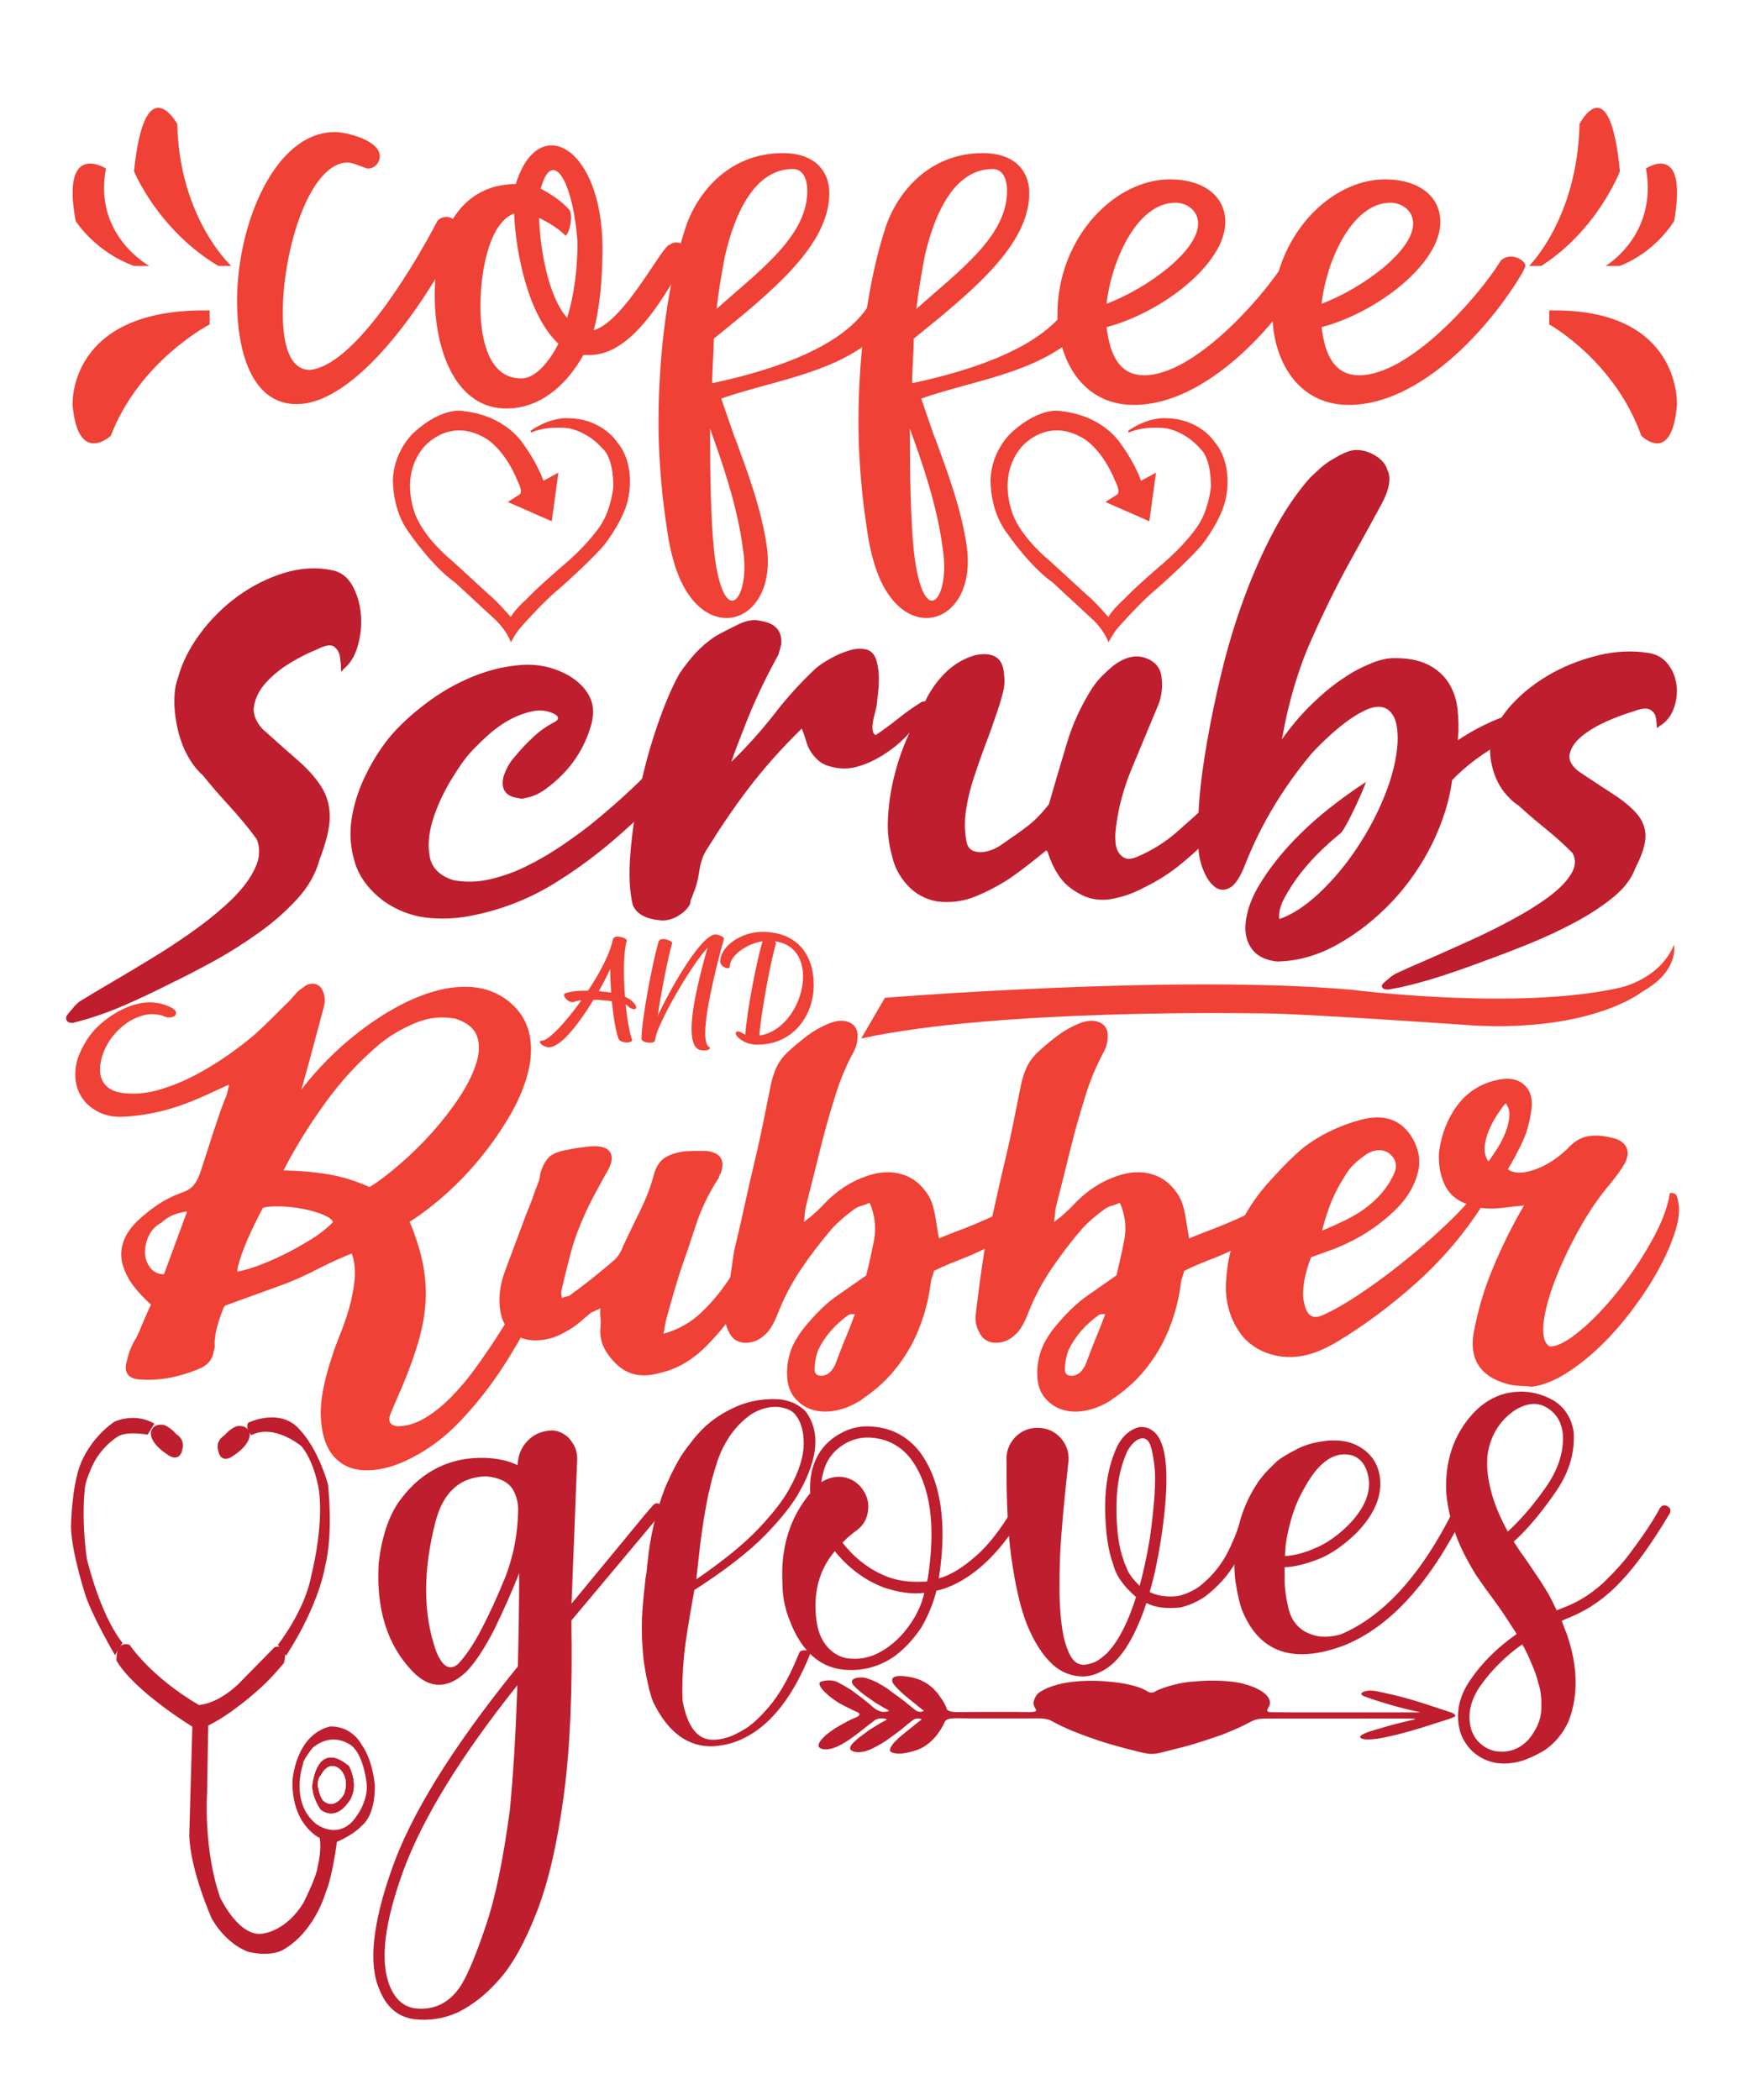 <?xml version="1.0" encoding="UTF-8"?> <svg xmlns="http://www.w3.org/2000/svg" xmlns:xlink="http://www.w3.org/1999/xlink" version="1.1" id="Layer_1" x="0px" y="0px" viewBox="0 0 1080 1296" xml:space="preserve"> <g> <g> <g> <path fill="#BE1E2D" d="M215.3,1090c-20.2-17-22.5,12.4-22.5,12.4c0.2,7.5,5.2,14.4,5.2,14.4c9.1,6.6,15.9-3.3,15.9-3.3 C222.9,1103.6,215.3,1090,215.3,1090z M212.4,1107.4c0,0-5.4,10-12.7,4.3c0,0-2.6-1.8-3.8-10.1c0,0,0.1-4.9,1.8-5.7 c0,0,4.3-10,11.7-4.6C209.5,1091.2,216.4,1096.8,212.4,1107.4z"></path> </g> <g> <path fill="#BE1E2D" d="M215.3,1090c-20.2-17-22.5,12.4-22.5,12.4c0.2,7.5,5.2,14.4,5.2,14.4c9.1,6.6,15.9-3.3,15.9-3.3 C222.9,1103.6,215.3,1090,215.3,1090z M212.4,1107.4c0,0-5.4,10-12.7,4.3c0,0-2.6-1.8-3.8-10.1c0,0,0.1-4.9,1.8-5.7 c0,0,4.3-10,11.7-4.6C209.5,1091.2,216.4,1096.8,212.4,1107.4z"></path> </g> <g> <path fill="#BE1E2D" d="M231.3,1101.5c-1.8-16.9-7.9-24.4-7.9-24.4c-7.1-12.9-19.9-11.6-19.9-11.6c-21.5,5.6-23,33.6-23,33.6 c-0.6,27.2,16.8,35.2,16.8,35.2c1.3,8.1-1.3,17.9-1.3,17.9c-0.7,6.4-8.9,22.4-8.9,22.4c-10.3,16.6-23.5,18.4-23.5,18.4 c-15.5,4.4-27.8-22.1-27.8-22.1c-10.4-30.1-8-64.4-8-64.4l0.7-41.6c13.7-6.6,29.2-20.5,29.2-20.5c9.2-7.7,17.6-18.2,17.6-18.2 c0.5-2.1,0.6-3.8,0.5-5.1c-0.2-3.4-1.9-4.5-3.4-4.8h0c-1.5-0.3-2.9,0.2-2.9,0.2l-22.5,22.9c-13.6,12.8-24.3,12.8-24.3,12.8 c-29.9-17.5-42.7-37.1-42.7-37.1c-2.5-0.8-4.2-0.4-5.4,0.6c-1.2,0.9-1.8,2.4-2.2,3.9l0,0c-0.7,2.6-0.5,5.3-0.5,5.3 c11.3,19.1,46.8,40.7,46.8,40.7l-1.9,67c0.6,21.9,14,51.7,14,51.7c9.8,16.6,22.6,20.3,22.6,20.3c14.6,3.3,21.5-1.4,21.5-1.4 c19.4-11.2,26-35,26-35c4.3-9.9,7-31.5,7-31.5c10.7-4.6,15.3-9.9,15.3-9.9C232.3,1119.4,231.3,1101.5,231.3,1101.5z M217.5,1124.1c-10.6,11.1-22.7,1.3-22.7,1.3c-16.1-13.5-7.8-36.8-7.8-36.8c-0.4-1.9,5.8-9.8,5.8-9.8c11.3-9.7,21.6-3,21.6-3 c9.2,3.7,11.5,22.4,11.5,22.4C228.8,1112,217.5,1124.1,217.5,1124.1z"></path> </g> <g> <path fill="#BE1E2D" d="M71,1021.5c0,0-14.6-24.7-18.7-38.4c0,0-8.2-25.6-8.5-40.8c0,0,0.3-24.5,5.9-38.8c0,0,5.7-15.7,20.9-26.1 c0,0,12.3-6,24.7,1.2l-4.2,6.8c0,0-12.4-2.4-18.3,1.1c0,0-12.1,7-17.3,21.7c0,0-3.1,6.2-3.3,12.2c0,0-2,17,1.4,41.6 c0,0,7.7,33.1,21.3,51l0.7,0.9L71,1021.5z"></path> </g> <g> <path fill="#BE1E2D" d="M171.5,1015.1c0,0,16.8-21.4,20.6-42.8c0,0,7.7-29.2,4.8-52.2c0,0-2.4-17.4-10.9-27.6 c0,0-16.7-14.1-30.9-6.8c0,0-4-4.1-1.9-7.7c0,0,20.2-9.9,32.2,4.8c0,0,10.2,10,17,33.2c0,0,3.5,29.9-1.8,50.8 c0,0-3.3,23-24.1,55.1L171.5,1015.1z"></path> </g> <g> <path fill="#BE1E2D" d="M93.1,884.1c0,0-1.3,6.6,11.7,14.5c0,0,6.5,3.8,7.8-4.5c0,0,1.9-5.3-3.8-9c0,0-2.9-3.7-7.3-5.6 C101.5,879.4,94.2,877.7,93.1,884.1z"></path> </g> <g> <path fill="#BE1E2D" d="M154.1,884.9c0,0,1.3,6.6-11.7,14.5c0,0-6.5,3.8-7.8-4.5c0,0-1.9-5.3,3.8-9c0,0,2.9-3.7,7.3-5.6 C145.6,880.2,153,878.5,154.1,884.9z"></path> </g> <g> <path fill="#BE1E2D" d="M215.3,1090c-20.2-17-22.5,12.4-22.5,12.4c0.2,7.5,5.2,14.4,5.2,14.4c9.1,6.6,15.9-3.3,15.9-3.3 C222.9,1103.6,215.3,1090,215.3,1090z M212.4,1107.4c0,0-5.4,10-12.7,4.3c0,0-2.6-1.8-3.8-10.1c0,0,0.1-4.9,1.8-5.7 c0,0,4.3-10,11.7-4.6C209.5,1091.2,216.4,1096.8,212.4,1107.4z"></path> </g> </g> <g> <path fill="#EF4136" d="M327.4,265.9l0.4,1.1c0,0,7.6-4.3,23.1-2.7c0,0,11.7,1.7,21.2,12.8c0,0,6.5,4.8,6.4,23.6 c0,0-1.3,13.1-7.4,22.8c0,0-6.9,11.5-24.2,26c0,0-15.4,13.2-22,20.3c0,0-6.7,5.8-9.7,11c0,0-8.8-10.2-13.4-13.8l-22.9-21 c0,0-15.3-12.2-21.7-26.3c0,0-11.7-24.2,4.1-43.5c0,0,14.6-18.3,36.4-6.8c0,0,12.8,5.2,22.1,28.3c0,0,3.1,5.9,0.8,7.5l-7.2,4.6 l27.1,11.9l4.1-30l-9.2,5c0,0-3.9-11.2-12.7-23c0,0-10.3-17-36.2-19.9c0,0-12.6-3.6-30.9,13c0,0-12.5,10.8-13.1,29.3 c0,0-0.7,18.9,10.3,33.1c0,0,13.7,20.2,28.2,30.4l24.4,22.6c0,0,6.9,6.1,9.9,14.2c0,0,2.8-5.7,6.9-10.2c0,0,13.7-15.5,22.7-22.7 c0,0,21.4-18.8,28.7-28.1c0,0,12.4-16,14.3-29c0,0,4.5-19.9-7.1-33.6c0,0-9.2-14.7-30.7-14.7C350.2,258,339.5,257.4,327.4,265.9z"></path> </g> <g> <path fill="#EF4136" d="M696.2,265.9l0.4,1.1c0,0,7.6-4.3,23.1-2.7c0,0,11.7,1.7,21.2,12.8c0,0,6.5,4.8,6.4,23.6 c0,0-1.3,13.1-7.4,22.8c0,0-6.9,11.5-24.2,26c0,0-15.4,13.2-22,20.3c0,0-6.7,5.8-9.7,11c0,0-8.8-10.2-13.4-13.8l-22.9-21 c0,0-15.3-12.2-21.7-26.3c0,0-11.7-24.2,4.1-43.5c0,0,14.6-18.3,36.4-6.8c0,0,12.8,5.2,22.1,28.3c0,0,3.1,5.9,0.8,7.5l-7.2,4.6 l27.1,11.9l4.1-30l-9.2,5c0,0-3.9-11.2-12.7-23c0,0-10.3-17-36.2-19.9c0,0-12.6-3.6-30.9,13c0,0-12.5,10.8-13.1,29.3 c0,0-0.7,18.9,10.3,33.1c0,0,13.7,20.2,28.2,30.4l24.4,22.6c0,0,6.9,6.1,9.9,14.2c0,0,2.8-5.7,6.9-10.2c0,0,13.7-15.5,22.7-22.7 c0,0,21.4-18.8,28.7-28.1c0,0,12.4-16,14.3-29c0,0,4.5-19.9-7.1-33.6c0,0-9.2-14.7-30.7-14.7C719,258,708.3,257.4,696.2,265.9z"></path> </g> <g> <path fill="#BE1E2D" d="M640.3,1045.4c0,0,8.6-8.7,35.9-8.1c0,0,22.5,0.4,31.9,6.5c0,0,2.5,1.9,5.3-0.2c0,0,7.3-3.8,19.5-5.5 c0,0,11.3-1.3,19.9-0.8c0,0,9.3,0.1,16.2,2.3c0,0,4.9,1.4,7.6,3c0,0,2.8,1.4,4.2,2.8c0,0,1.8,1.4,2.6,3.6c0,0,0.9,2-0.1,3.8 c0,0-1.2,2-1.3,2.9c0,0,0.1,1,2.9,1l14.8,0.1h22.6h20.5h33.2h0.7c0,0-12.1-2.7-17.6-4.4c0,0-8.1-2.2-16.6-5.3c0,0-5.4-1.7,0.1-3.4 c0,0,2.7-0.9,7.3,0.1c0,0,7.9,1.6,14.5,3.3c0,0,8.7,2.3,16.2,4.8l14.5,4.8c0,0,4.8,1.6,2.3,2.9c0,0-2.6,1.2-6.4,2.3l-15.1,4.8 c0,0-12.7,3.8-17.7,4.7c0,0-7.5,2-13.8,2.1c0,0-5.7,0.1-4.9-2c0,0,1.1-1.7,8.7-3.8c0,0,9.9-3,14.8-4.2l10.5-2.5 c0,0-0.8-0.6-3.9-0.4l-17.1,0l-21.6,0h-21.9l-22.2,0c0,0-7.8-0.1-9.7,0.2c0,0-2.2,0.2-5.5,1.9c0,0-5.1,2.7-6.6,3.3 c0,0-5.1,2.3-6.7,2.9c0,0-4.1,1.8-7.7,2.9c0,0-12.2,4.3-20.6,6.4l-14.7,3.7c0,0-4.1,1-7.8,0.2c0,0-3.4-0.6-5.9-1.3 c0,0-9.3-2.3-11.5-3c0,0-9.6-2.7-12.3-3.7l-5.5-1.9l-5.4-2c0,0-5.2-2-6.1-2.4c0,0-4.7-2.1-5.3-2.4c0,0-4.2-2-4.8-2.4 c0,0-2.1-1.2-3.2-1.6c0,0-2.3-0.8-5-0.9c0,0-6.4-0.1-8.7,0l-9.6,0l-24.8,0l-8.1-0.1c0,0-4.4-0.1-6.4,0.6c0,0-1.6,0.7-2,1.9l-1,2.1 l-1.2,2.1c0,0-1.4,2.1-1.7,2.5c0,0-1.1,1.6-1.7,2.2c0,0-1.6,1.8-2.1,2.2c0,0-1.7,1.7-2.3,2c0,0-1.9,1.6-3.5,2.4 c0,0-2.7,1.5-5.4,2.2c0,0-4.1,1.2-6.8,1.5c0,0-3.9,0.5-6.5-0.5c0,0-1.8-0.6-1.5-1.7c0,0,0.3-1.6,0.9-2.2c0,0,1.1-1.8,1.8-2.4 c0,0,1.7-1.8,2.5-2.5c0,0,1.7-1.6,2.2-1.9l2.8-2.3l2.5-2l3.1-2.5l2.5-2l0.8-0.5c0,0,1.3-0.7-1.1-1c0,0-1.2-0.2-2.4,0.2 c0,0-1.2,0.5-2,1.2l-2.7,2.1l-4.1,3.4l-4.8,3.6l-4.9,3.5c0,0-4.1,2.6-6.1,3.5c0,0-3,1.8-6.1,2.6c0,0-6.6,1.9-9.3-1 c0,0-0.8-1.6,1.6-4c0,0,3.6-3.5,4.8-4.1l5-3.8l7.3-4.5l3-1.6c0,0,2.4-0.9-1.8-1.2c0,0-2.7-0.3-4.8,1.1l-4.2,3.2l-5.2,4.1 c0,0-6.5,5.1-9.6,6.7c0,0-3.2,2.2-7.3,3.4c0,0-4,1.3-6.9,0.1c0,0-1.7-0.6-1.5-1.8c0,0-0.2-0.9,0.7-2.3c0,0,1.7-2.6,4.4-4.7 c0,0,4.3-3.4,6.3-4.4c0,0,5.9-3.6,10.6-5.6c0,0,6-1.9,1.6-3.8c0,0-6.1-2.7-11.2-5.6c0,0-5.7-3.5-9.5-7.6c0,0-4.6-4.9-1-5.6 c0,0,5.5-1.8,9.9,0.5c0,0,7.8,4,11.1,6.8c0,0,7.6,5.7,10.5,8.4c0,0,3.7,3.7,8,3c0,0,3.8-0.3,0.8-1.4l-7-4.1l-6.9-4.8 c0,0-4.6-3.6-6.4-5.7c0,0-3.5-3.3,0.8-4.7c0,0,4.3-1.3,8,0.4c0,0,3.9,1.2,6.6,2.9c0,0,4.6,2.5,6.8,4.4l7,5.1c0,0,4.5,3.5,6,4.8 c0,0,2.3,1.9,3.3,2.5c0,0,2,1.3,4.3,0.2c0,0,0.7-0.2-1.1-1.2l-3.5-2.9l-4-3.2l-3.9-3.2c0,0-3.6-3.4-3.9-3.8c0,0-2.3-2.5-2.6-3.3 c0,0-1.1-2.4,0.9-3.4c0,0,1.7-1.2,7.5-0.4c0,0,4.9,0.5,9.3,2.5c0,0,3.7,1.8,5.1,3.1c0,0,2.6,1.9,3.2,2.9c0,0,2,1.9,3.3,4.1 c0,0,2,2.7,2.8,4.4c0,0,0.9,1.7,1.3,3.1c0,0,0.3,1.8,6.1,1.9l16-0.1l20,0l8.5,0.1c0,0,4.1,0.1,4.5-0.8c0,0,0.3-0.3-0.1-0.9 c0,0-0.9-1.4-1-1.7c0,0-0.4-1.1-0.4-1.5c0,0-0.3-1.3,0.1-1.9c0,0,0.4-1.2,0.6-1.6C638.6,1048.1,639.6,1046,640.3,1045.4z"></path> </g> <g> <path fill="#EF4136" d="M531.5,640.9l14.6-25.1c0,0,179.1-14.6,287.7-5c0,0,102.3,13.1,165.7-1.2c0,0,24.6-4.9,33.6-26.5 c0,0,3.4,16.2-19.6,28.9c0,0-30.2,24.6-103.6,20.9c0,0-114.6-8.1-134.7-7.5C775.2,625.4,615.9,622.3,531.5,640.9z"></path> </g> <g> <path fill="#EF4136" d="M269.3,137.6c1-2.5,3.5-3.7,6.4-3.7c4,0,8.4,4.4,8.4,8.7c0,0.6-1,2.5-1.5,4.4 c-20.8,41.8-63.4,102.4-99.6,102.4c-28.2,0-36.7-33.7-36.7-63.7c0-47.4,23.3-104.2,60.4-104.2c6.9,0,27.7,5,27.7,15 c0,3.7-3,7.5-7.4,7.5c-1.5,0-8.9-3.7-12.4-3.7c-23.3,0-40.1,53.1-40.1,93c0,17.5,3.5,35,16.8,35 C217.8,225.6,252.5,169.4,269.3,137.6z"></path> <path fill="#EF4136" d="M371.8,153.2c0,18.1-1.5,36.3-5.4,50.6c19.3-5.5,42.6-53.3,47.1-52.8c4.5-3.8,11.4,1.1,11.4,4.9 c0,0.5-1,2.2-1.5,3.8c-12.4,21.4-32.7,59.4-59.4,59.4h-4c-10.4,18.7-26.7,33-47.6,33c-30.2,0-44.1-34.1-44.1-69.8 c0-41.2,17.8-68.7,50-68.7C332.2,68.5,371.8,90.5,371.8,153.2z M317.3,131.8c-13.9,4.9-20.8,31.3-20.8,57.7c0,21.4,5.9,44,24.8,44 c8.9,0.5,17.8-10.4,23.3-21.4C326.3,195,318.3,157,317.3,131.8z M333.7,116.4c5,2.7,12.4,7.1,17.8,13.2c2,3.3,0.5,13.7-2.5,15.9 c-5-5.5-14.9-10.4-16.3-11c0.5,18.1,5.4,48.4,17.3,61.6c4.5-14.3,6.4-30.8,6.4-46.7C353.5,110.3,340.6,91.1,333.7,116.4z"></path> <path fill="#EF4136" d="M553.1,192.5c-22.8,36.7-72.3,40.7-108,53.5l8.4,24.3v-0.4c7.4,20.3,16.3,43.5,19.8,67.8 c6.4,49.2-42.1,63.1-57.5,8.9c-3.5-11.8-4.5-23.2-5.4-28.5c-2.5-18.5-4-38.5-4-57.4c0-43.5,5.9-86.7,16.3-119.1 c6.4-20.7,25.8-47.1,60.4-47.1c20.8,0,28.7,12.1,28.7,24.6c0,32.1-34.7,60.3-71.3,89.9c0,7.8-1,19.6-1,27.5 c38.6-8.2,81.7-22.8,97.1-48.9C542.7,182.5,558.6,188.2,553.1,192.5z M438.2,264.5c0,30.3,0.5,56.4,2.5,76 c5.9,50.6,22.8,28.9,17.8-1.8C455,311.6,445.1,283.8,438.2,264.5z M442.2,190.7c25.8-23.2,56-44.6,56-72.8c0-9.6-4-13.6-8.9-13.6 c-28.2,0-38.6,39.2-42.1,54.6C445.1,170.4,443.7,177.9,442.2,190.7z"></path> <path fill="#EF4136" d="M676.5,192.5c-22.8,36.7-72.3,40.7-108,53.5l8.4,24.3v-0.4c7.4,20.3,16.3,43.5,19.8,67.8 c6.4,49.2-42.1,63.1-57.5,8.9c-3.5-11.8-4.5-23.2-5.4-28.5c-2.5-18.5-4-38.5-4-57.4c0-43.5,5.9-86.7,16.3-119.1 c6.4-20.7,25.8-47.1,60.4-47.1c20.8,0,28.7,12.1,28.7,24.6c0,32.1-34.7,60.3-71.3,89.9c0,7.8-1,19.6-1,27.5 c38.6-8.2,81.7-22.8,97.1-48.9C666.1,182.5,681.9,188.2,676.5,192.5z M561.5,264.5c0,30.3,0.5,56.4,2.5,76 c5.9,50.6,22.8,28.9,17.8-1.8C578.4,311.6,568.5,283.8,561.5,264.5z M565.5,190.7c25.8-23.2,56-44.6,56-72.8 c0-9.6-4-13.6-8.9-13.6c-28.2,0-38.6,39.2-42.1,54.6C568.5,170.4,567,177.9,565.5,190.7z"></path> <path fill="#EF4136" d="M682.9,201.9c2,16.3,7.4,29.7,23.3,29.7c30.7,0,72.8-47.6,86.7-69.8c1-2,4-3.5,6.9-3.5c4,0,8.9,3,8.9,5.9 c0,0.5-1,2-1.5,3.5c-20.3,34.7-63.4,82.2-107.5,82.2c-32.2,0-47.1-28.7-47.1-56c0-47.1,35.2-83.2,69.4-83.2 c20.8,0,34.2,10.4,34.2,26.3C756.2,162.3,718.1,192.5,682.9,201.9z M682.9,187.5c25.8-9.9,56.5-32.7,56.5-49.5 c0-8.4-7.4-12.9-13.9-12.9C700.7,125.1,685.4,163.3,682.9,187.5z"></path> <path fill="#EF4136" d="M815.6,201.9c2,16.3,7.4,29.7,23.3,29.7c30.7,0,72.8-47.6,86.7-69.8c1-2,4-3.5,6.9-3.5c4,0,8.9,3,8.9,5.9 c0,0.5-1,2-1.5,3.5c-20.3,34.7-63.4,82.2-107.5,82.2c-32.2,0-47.1-28.7-47.1-56c0-47.1,35.2-83.2,69.4-83.2 c20.8,0,34.2,10.4,34.2,26.3C889,162.3,850.8,192.5,815.6,201.9z M815.6,187.5c25.8-9.9,56.5-32.7,56.5-49.5 c0-8.4-7.4-12.9-13.9-12.9C833.5,125.1,818.1,163.3,815.6,187.5z"></path> </g> <g> <path fill="#BE1E2D" d="M162,449.9c8.4,7.6,15.8,14.1,22,19.5c6.2,5.4,11,10.9,14.4,16.3c3.4,5.4,5.1,11.5,5.1,18.3 c0,6.8-2.1,15.6-6.3,26.5c-2.3,8.6-6.8,16.6-13.7,24.2c-6.9,7.6-14.9,14.6-23.9,21c-9,6.4-18.4,12.4-28.3,17.8 c-9.9,5.4-19,10.1-27.4,14.1c-8.4,4.3-17,8.3-25.5,12.1c-8.6,3.8-17.2,7-26,9.6c-1.4,0.3-2.7,0.7-3.8,1c-1.1,0.3-2.4,0.7-3.8,1 c-2.2,0-3.5-0.7-3.8-2c-0.6-1-0.1-2.3,1.3-4c1.1-1.3,2.3-2.6,3.4-4c1.1-1.3,2.4-2.5,3.8-3.5c5.4-3.3,12.1-7.3,20.3-12.1 c8.2-4.8,16.7-9.9,25.5-15.3c8.9-5.4,17.5-11.2,26-17.3c8.4-6.1,15.8-12.3,22.2-18.5c6.3-6.3,11-12.5,13.9-18.8 c3-6.3,3.3-12.2,1.1-17.8c-4.8-6.6-10.3-13.3-16.7-20.3c-6.3-6.9-11.9-13.3-16.7-19.3c-3.4-3-6.4-6.8-9.1-11.6 c-2.7-4.8-4.7-10.1-6.1-15.8c-1.4-5.8-2.2-11.5-2.3-17.3c-0.1-5.8,0.6-11,2.3-15.6c2.5-9.2,7.1-18.3,13.7-27.2 c6.6-8.9,14.4-16.6,23.2-23c8.9-6.4,18.4-11.2,28.5-14.3c10.1-3.1,20-3.7,29.6-1.7c5.3,1,9.5,4.1,12.5,9.4 c3,5.3,4.7,11.2,5.3,17.8c0.6,6.6-0.1,13.1-1.9,19.5c-1.8,6.4-4.9,11.3-9.1,14.6c-0.8,1.7-1.3,1.4-1.3-0.7c0-2.1-0.2-4.5-0.6-7.2 c-0.4-2.6-1.6-4.7-3.6-6.2c-2-1.5-5.5-0.9-10.6,1.7c-5.1,2-10.5,4.7-16.3,8.2c-5.8,3.5-10.7,7.4-14.8,11.9 c-4.1,4.4-6.6,9.1-7.6,14.1C155.8,440,157.5,444.9,162,449.9z"></path> <path fill="#BE1E2D" d="M240.2,455.2c6.2-7.4,13.8-14.4,22.8-21.2c9-6.8,18.6-12.3,28.9-16.5c10.3-4.2,20.7-6.6,31.2-7.2 c10.6-0.5,20.5,2,29.8,7.8c5.6,3.8,9.5,8.2,11.6,13.3c2.1,5,2,11-0.2,17.8c-4.8,15.3-13.9,27.8-27.4,37.6c-3.9,3-8.2,4.9-12.7,5.7 c-1.4,0.5-3,0.5-4.6,0c-7.6-1.1-10.6-5.4-8.9-13.1c1.7-5.2,4.2-9.5,7.6-13.1c3.4-4.1,7-8,11-11.6c3.9-3.7,8.3-6.7,13.1-9.2 c2.5-1.4,2.7-2.9,0.4-4.5c-4.5-2.5-9.3-3.1-14.4-2c-5.1,1.1-10,3-14.8,5.7c-4.8,2.7-9.2,6-13.3,9.8c-4.1,3.8-7.4,7.1-9.9,9.8 c-3.7,4.1-7.8,10-12.5,17.8c-4.6,7.8-8.2,15.7-10.8,23.9c-2.5,8.2-3.2,15.7-1.9,22.7c1.3,6.9,6.1,11.8,14.6,14.5 c7.6,1.4,15.2,1.2,22.8-0.6c7.6-1.8,15-4.4,22.2-8c7.2-3.5,14-7.5,20.5-11.8c6.5-4.4,12.4-8.6,17.7-12.7 c14.6-11.7,27.8-23.6,39.5-35.8c11.7-12.1,23.4-24.7,35.3-37.8c1.4-1.4,2.9-2.5,4.4-3.5c1.5-1,3.2-1.2,4.9-0.6 c1.1,0.5,2,1.5,2.5,2.9c0.6,1.4,0.6,2.7,0,4.1c-0.6,1.6-1.2,3.3-1.9,4.9c-0.7,1.6-1.6,3.1-2.7,4.5c-9,12.3-18.7,23.7-28.9,34.3 c-10.3,10.6-20.8,20.7-31.5,30.2c-14.6,13.1-29.5,24.1-44.5,33.1c-15.1,9-31.6,15.3-49.6,18.8c-9.9,1.9-19.3,2.2-28.3,1 c-9-1.2-17.5-4.6-25.3-10c-9-6.8-14.9-14.6-17.7-23.3c-2.8-8.7-3.6-17.6-2.3-26.8c1.3-9.1,4.1-18.1,8.4-27 C229.5,470.3,234.5,462.3,240.2,455.2z"></path> <path fill="#BE1E2D" d="M503.2,412.7c2.5-2.2,5.8-4.4,9.7-6.5c3.9-2.2,7.8-3.8,11.6-4.9c3.8-1.1,7.2-1.2,10.3-0.4 c3.1,0.8,5.2,3.3,6.3,7.4c0.8,3.3,1.3,6.7,1.3,10.2c0,2.7-0.1,5.4-0.4,8c-0.3,2.6-0.6,5.1-0.8,7.6c0,0.8-0.3,2.2-0.8,4.3 c-0.6,2-1.1,4.1-1.5,6.1c-0.4,2-0.6,4-0.4,5.7c0.1,1.8,0.8,2.9,1.9,3.5c4.8-3.3,9.5-6.7,14.1-10.4c4.6-3.7,9.4-7,14.1-10 c0.6-0.3,1.1-0.4,1.7-0.4c0.6,0,1.1,0,1.7,0c0.6,0.3,0.8,0.7,0.8,1.2c0,0.5,0.1,1.1,0.4,1.6c0,0.8-0.3,1.8-0.8,2.9 c-0.6,1.4-1.1,2.3-1.7,2.9c-3.7,4.6-7.7,9.1-12,13.5c-4.4,4.4-9.1,8.1-14.1,11.2c-5.1,3.1-10.2,5.5-15.4,6.9 c-5.2,1.5-10.5,1.6-15.8,0.2c-3.4-0.8-6.1-2-8-3.7c-2-1.6-3.6-3.5-4.9-5.5c-1.3-2-2.3-4.3-3-6.7c-0.7-2.5-1.6-5-2.7-7.8 c-13,12.8-23.9,25.1-32.9,37c-9,11.8-17.6,24.5-25.8,37.8c-2.3,3.5-3.8,8-4.6,13.5c-0.8,5.5-2.1,10.1-3.8,13.9 c-0.3,1.1-0.6,2-1.1,2.9c-0.4,0.8-0.6,1.8-0.6,2.9c-1.4,3-4,5.6-7.8,7.8c-3.8,2.2-7.5,3-11.2,2.5c-8.7-0.8-14.2-4-16.5-9.4 c-2-8.2-2.5-18.6-1.5-31.3c1-12.7,2.9-25.8,5.7-39.4c2.8-13.6,6.4-26.8,10.8-39.6c4.4-12.8,8.9-23.6,13.7-32.3 c3.1-4.6,6.4-8.8,9.9-12.7c3.5-3.8,7.7-7.4,12.5-10.6c3.9-2.2,8.6-4.6,13.9-7.2c5.3-2.6,10-3.3,13.9-2.2 c9.3,1.4,13.5,6.3,12.7,14.7c-0.6,2.2-1.1,4.2-1.7,6.1c-4.8,8.7-8.7,16.4-11.8,23.1c-3.1,6.7-5.7,12.7-7.8,18 c-2.1,5.3-3.9,10-5.5,14.1c-1.6,4.1-2.9,7.8-4,11c9-8.7,17.7-18.3,26-28.8C485.5,430.6,494.2,421.2,503.2,412.7z"></path> <path fill="#BE1E2D" d="M788.6,460.9c-1.4,2.5-2.9,5-4.4,7.6c-1.6,2.6-3.3,5.2-5.3,8c-4.8,7.1-9.9,14.1-15.4,21 c-5.5,6.9-11.3,13.6-17.3,19.8c-6.1,6.3-12.5,12.1-19.2,17.4c-6.8,5.3-13.9,9.7-21.5,13.3c-5.6,3-11.6,5.2-17.9,6.5 c-6.3,1.4-12.3,1-17.9-1.2c-6.8-3-11.8-6.8-15.2-11.4c-3.4-4.6-6.1-10.1-8-16.3l-0.8-0.8c-3.7,3-7.3,5.9-11,8.8 c-3.7,2.9-7.5,5.7-11.4,8.4c-7,4.6-14.3,8.4-21.7,11.4c-7.5,3-15.3,3.9-23.4,2.9c-7.3-1.4-13.4-4.7-18.2-10 c-4.8-5.3-7.9-11.1-9.3-17.4c-2.2-7.6-3.2-15.6-2.7-23.9c0.4-8.3,1.6-16.6,3.6-24.9c2-8.3,4.6-16.3,8-24.1 c3.4-7.8,6.9-14.9,10.6-21.5c3.1-7.1,7.3-13.3,12.7-18.8c5.3-5.4,11.7-9.3,19-11.4c11.3-2.2,17.2,1.8,17.7,11.8 c0.6,3.8,0.3,7.6-0.6,11.2c-1,3.7-2,7.3-3.2,10.8c-2.3,6.8-4.7,13.8-7.4,20.8c-2.7,7.1-5.1,14.1-7.4,21 c-2.3,6.9-3.9,13.8-4.9,20.6c-1,6.8-0.8,13.5,0.6,20c0.8,2.5,2.2,4,4.2,4.7c2,0.7,4,0.9,6.1,0.6c2.1-0.3,4.2-0.9,6.3-1.8 c2.1-1,3.9-2,5.3-3.1c5.6-3.8,10.7-7.4,15.2-10.8c4.5-3.4,9-8,13.5-13.7c3.9-13.6,7.7-26.3,11.2-38c3.5-11.7,8.7-22.9,15.4-33.5 c2-3,4.1-5.6,6.3-7.8c2.2-2.2,4.6-4.4,7.2-6.5c7-5.2,13.6-6.7,19.6-4.5c6.1,2.2,9.4,6.3,9.9,12.3c0.8,6.3-0.1,12.5-3,18.8 c-5.1,12.3-10.2,24.6-15.4,37c-5.2,12.4-8.5,24.9-9.9,37.4c-0.3,2.5-0.4,5-0.2,7.6c0.1,2.6,0.7,4.8,1.7,6.5c1,1.8,2.4,3.1,4.2,3.9 c1.8,0.8,4.3,0.5,7.4-0.8c9-3.8,17-8.8,24.1-14.9c7-6.1,13.9-12.3,20.7-18.6c12.4-11.4,23.8-23.7,34.2-36.8 c0.8-1.1,1.7-2.1,2.5-3.1c0.8-1,1.8-2,3-3.1c1.7-1.1,2.9-1.4,3.6-1c0.7,0.4,1.1,1.2,1.1,2.5s-0.3,2.5-0.8,3.9 C789.3,459,788.9,460.1,788.6,460.9z"></path> <path fill="#BE1E2D" d="M858.7,406.2c9-0.3,16.3,1,22,3.7c5.6,2.7,10,6.5,13.1,11.2c3.1,4.8,5,10.3,5.7,16.5 c0.7,6.3,0.8,12.7,0.2,19.2c21.4-14.2,44.5-21.7,69.2-22.5c1.1,0.5,1.9,1.4,2.3,2.5c0.4,1.1-0.1,2-1.5,2.9 c-14.9,4.9-28.7,10.8-41.4,17.8c-12.7,6.9-23.4,14.9-32.1,23.9c-1.7,12.8-5.8,25.8-12.2,39c-6.5,13.2-14.7,25.1-24.7,35.8 c-10,10.6-21.1,19.4-33.4,26.4c-12.2,6.9-24.8,10.6-37.8,10.8c-7-0.8-12.2-3.3-15.4-7.6c-3.2-4.2-4.6-9.6-4-16.1 c0.8-7.9,3.8-16,8.9-24.3c5.1-8.3,11.2-16.3,18.4-24.1c7.2-7.8,15-15,23.4-21.7c8.4-6.7,16.3-12.3,23.6-17 c-0.6,1.6-1.4,3.7-2.5,6.3c-1.1,2.6-2.4,5.4-3.8,8.4c-1.4,3-2.9,6-4.4,9c-1.6,3-3,5.5-4.4,7.4c-3.1,2.5-7,5.9-11.6,10.2 c-4.6,4.4-9,9.1-13.1,14.3c-4.1,5.2-7.5,10.4-10.3,15.5c-2.8,5.2-3.9,9.7-3.4,13.5c7.9-2.7,16-8,24.5-15.9 c8.4-7.9,16.2-17.1,23.2-27.6c7-10.5,12.9-21.5,17.5-33.1c4.6-11.6,7.2-22.3,7.8-32.1c0.3-7.6-0.6-13.1-2.5-16.5 c-2-3.4-4.5-5.3-7.6-5.7c-3.1-0.4-6.7,0.4-10.8,2.5c-4.1,2-8.1,4.6-12,7.6c-3.9,3-7.7,6.3-11.4,9.8c-3.7,3.5-6.6,6.5-8.9,9 c-17.5,21-31,43.5-40.5,67.4c-3.1,8.2-6.3,13.2-9.5,15.1c-3.2,1.9-6.3,1.9-9.1,0c-2.8-1.9-5.2-5.2-7.2-9.8 c-2-4.6-3.1-9.4-3.4-14.3c-0.6-7.1-0.4-16.3,0.4-27.8c0.8-11.4,2.5-24,4.9-37.8c2.4-13.8,5.4-28.3,9.1-43.5 c3.7-15.3,8.2-30.2,13.5-44.7c5.3-14.6,11.4-28.3,18.2-41.3c6.8-12.9,14.4-24.2,22.8-33.7c1.7-1.6,3.7-3.5,5.9-5.5 c2.2-2,4.7-3.9,7.4-5.5c2.7-1.6,5.3-3.1,8-4.3c2.7-1.2,5.1-1.8,7.4-1.8c3.9,0,7.8,1.2,11.6,3.5c3.8,2.3,6.3,5.2,7.4,8.8 c2.5,4.9,1.3,12.1-3.8,21.5c-5.1,9.4-11.5,21-19.2,34.9c-7.7,13.9-15.7,30-23.9,48.4c-8.2,18.4-14.2,38.9-18.2,61.5 c5.6-7.9,11.5-14.9,17.7-21c6.2-6.1,12.3-11.3,18.4-15.5c6-4.2,11.7-7.4,17.1-9.6C849.7,407.7,854.5,406.5,858.7,406.2z"></path> <path fill="#BE1E2D" d="M974,475.9c8.4,5.6,15.8,10.5,22,14.5c6.2,4,11,8.1,14.4,12.1s5.1,8.6,5.1,13.6c0,5-2.1,11.6-6.3,19.7 c-2.3,6.4-6.8,12.4-13.7,18c-6.9,5.6-14.8,10.8-23.9,15.6c-9,4.8-18.4,9.2-28.3,13.2c-9.9,4-19,7.5-27.4,10.5 c-8.4,3.2-17,6.2-25.5,9c-8.6,2.8-17.2,5.2-26,7.2c-1.4,0.2-2.7,0.5-3.8,0.7c-1.1,0.2-2.4,0.5-3.8,0.7c-2.2,0-3.5-0.5-3.8-1.5 c-0.6-0.7-0.1-1.7,1.3-2.9c1.1-1,2.3-2,3.4-2.9c1.1-1,2.4-1.8,3.8-2.6c5.4-2.5,12.1-5.5,20.3-9c8.2-3.6,16.7-7.4,25.5-11.4 c8.9-4,17.5-8.3,26-12.9c8.4-4.5,15.8-9.1,22.2-13.8c6.3-4.7,11-9.3,13.9-14c3-4.7,3.3-9.1,1.1-13.2c-4.8-4.9-10.3-9.9-16.7-15.1 c-6.3-5.1-11.9-9.9-16.7-14.3c-3.4-2.2-6.4-5.1-9.1-8.6c-2.7-3.6-4.7-7.5-6.1-11.8c-1.4-4.3-2.2-8.6-2.3-12.9 c-0.1-4.3,0.6-8.1,2.3-11.6c2.5-6.9,7.1-13.6,13.7-20.2c6.6-6.6,14.4-12.3,23.2-17.1c8.9-4.8,18.4-8.3,28.5-10.7 c10.1-2.3,20-2.8,29.6-1.3c5.3,0.7,9.5,3.1,12.5,7c3,3.9,4.7,8.3,5.3,13.2c0.6,4.9-0.1,9.7-1.9,14.5c-1.8,4.8-4.9,8.4-9.1,10.8 c-0.8,1.2-1.3,1-1.3-0.6c0-1.6-0.2-3.4-0.6-5.3c-0.4-2-1.6-3.5-3.6-4.6c-2-1.1-5.5-0.7-10.6,1.3c-5.1,1.5-10.5,3.5-16.3,6.1 c-5.8,2.6-10.7,5.5-14.8,8.8c-4.1,3.3-6.6,6.8-7.6,10.5C967.7,468.5,969.5,472.2,974,475.9z"></path> </g> <g> <path fill="#EF4136" d="M386.8,580.5c-2.1,7.2-2.1,21.4-1.1,34.6c2.7,1.2,5,2.9,6.5,5.2c0.9,1.5,0.5,2.6-1.1,2.5 c-1.3-0.1-2.8-0.9-4.2-2.5c-0.2-0.1-0.5-0.2-0.8-0.4c1,9.6,2.5,18.1,4,21.8c0.4,0.9-1.5,1.8-3.9,1.6c-3-0.3-4.2-1.4-4.5-2.3 c-1.5-3.9-3.1-12.9-4.1-23.1c-3.5-0.5-7.5-0.9-11.3-0.9c-9.3,15.3-20.4,29.3-27.4,29.3c-2,0-3.3-0.8-4.2-1.3 c-1.3-0.8-2.5-2.7-0.4-2.7c4.2,0,14.8-11.3,24.5-25c-1.9,0.2-3.6,0.6-4.8,1.1c-1.1,0.4-3.2-0.4-4.6-1.9c-1.4-1.4-1.8-3-0.7-3.4 c3.3-1.3,8.6-1.8,14.2-1.7c6.7-10.1,12.4-20.8,14.7-28.9c0.2-1,0.4-2,0.7-2.8c0.1-0.4,0.2-0.6,0.5-0.9c0.5-0.6,1.6-1,3.4-0.7 C384.3,578.3,387.1,579.6,386.8,580.5z M369.5,611.7c2.3,0.2,5,0.5,7.7,0.9c-0.4-4.9-0.6-10-0.6-14.7 C374.7,602.3,372.2,607,369.5,611.7z"></path> <path fill="#EF4136" d="M446.8,579.3c-2.5,8.7-11.6,42.7-11.6,58.2c0,4.5,0.7,7.6,2.4,8.6c0.3,0.2,0.5,0.4,0.5,0.7 c0,0.7-1.3,1.5-3.5,1.5c-0.8,0-1.6-0.1-2.5-0.3c-3.9-1-5.3-6.1-5.3-13.2c0-13.9,6.2-37.2,9.9-50c-11.6,12.7-32.4,49.8-32.4,57.1 c0,1-1.5,1.8-3.9,1.6c-3-0.3-4.5-1.4-4.5-2.3c-0.1-10.7,6.5-46.1,10.5-60c0.3-0.9,1.2-2,3.9-1.6c1.9,0.3,4.7,1.5,4.5,2.5 c-2.7,9.4-6.7,29.9-8.9,44.8c8.1-17.3,24.3-45.2,33.3-49.5c0.6-0.5,1.6-0.8,3.3-0.6C444.2,577.1,447,578.4,446.8,579.3z"></path> <path fill="#EF4136" d="M444.5,593.4c0-9.2,12.6-18.3,26-18.3c21.4,0,31.7,14.1,31.7,32.8c0,18-12,36.8-34.8,36.8 c-3.3,0-7.6-0.7-11.6-4.2c-1.6-1.4-2.2-3-1.4-3.7c0.8-0.6,2.9,0,4.5,1.3c0,0,0.5,0.2,1.1,0.4c0.7-13,6.7-44.4,10.5-57.3 c0-0.1,0.1-0.2,0.1-0.3c-10.4,1.6-20.2,9.2-20.2,15.5c0,1.2-1.5,1.5-3.3,0.6C445.4,596.1,444.5,594.6,444.5,593.4z M495.6,602.6 c0-10.8-5.2-20.2-17.6-21.7c0.6,0.4,1,0.8,0.9,1.2c-3.6,12.4-9.4,44.2-10.3,57C484.8,636.7,495.6,618.2,495.6,602.6z"></path> </g> <g> <path fill="#EF4136" d="M93.2,805.2c-4.3-3.9-7.9-7.8-10.9-11.7c-3-3.9-5.3-8.5-6.8-13.7c-2.3-9.8,1.3-19,10.5-27.4 c3.8-3.4,7.7-6.5,11.9-9.3c4.1-2.7,8.7-5,13.8-6.9c3.5-1.1,6.1-2.7,7.7-4.6c1.6-1.9,2.9-4.4,4-7.4c1-3,2.2-6.6,3.6-11 c1.4-4.3,2.8-8.8,4.3-13.4c1.5-4.6,3-9,4.5-13.4c1.5-4.3,2.9-7.9,4.1-10.6l1.5-6.5l-10.5,4.8c-10.5,5-20.2,8.7-28.8,11 c-8.7,2.3-17.5,3.7-26.6,4.1c-5.8,0.2-10.9-0.9-15.4-3.3c-4.5-2.4-8-5.7-10.4-9.9c-2.4-4.2-3.5-9.1-3.2-14.7 c0.2-5.6,2.3-11.5,6-17.7c4-7.1,10.2-13.1,18.5-18.2c12.6-7.5,24-8.8,34.3-3.8c1.8,0.9,2.8,1.8,3.2,2.7c0.4,0.9,0.2,1.7-0.4,2.4 c-0.6,0.7-1.7,1.1-3.2,1.2c-1.5,0.1-3.1-0.3-4.9-1.2c-4.3-1.1-8.5-1.1-12.6,0.2c-4.1,1.3-8,3.3-11.5,6.2 c-3.5,2.9-6.5,6.2-8.9,10.1c-2.4,3.9-4,7.8-4.7,11.7c-1.3,5.9-0.5,10.7,2.3,14.2c2.8,3.5,7.4,5.4,13.9,5.7 c6.8,0.5,13.8-0.4,20.9-2.6c7.2-2.2,14.2-5.1,21.1-8.7c6.9-3.7,13.6-7.7,20-12.2c6.4-4.5,12.1-8.9,17.1-13.2 c3.5-3.2,7-6.5,10.4-9.9c3.4-3.4,6.8-6.9,10.4-10.3c1.3-1.4,2.5-2.8,3.8-4.3c1.3-1.5,2.8-2.8,4.5-3.9c2-1.8,4.1-2.7,6.4-2.6 c2.3,0.1,4,1.1,5.3,2.9c2.3,3.7,2.6,7.9,1.1,12.7l-9,33.6l-4.5,16.1c4.5-5.9,9.9-12.1,16-18.3c6.2-6.3,12.9-12.2,20.2-17.8 c7.3-5.6,14.9-10.6,22.8-14.9c7.9-4.3,15.8-7.6,23.7-9.8c7.9-2.2,15.6-3,23-2.4c7.4,0.6,14.4,3.1,20.9,7.7 c7,5.3,11.5,11.7,13.6,19.2c2,7.5,2,15.7,0,24.3c-2,8.7-5.6,17.5-10.7,26.6c-5.2,9-11.1,17.8-17.9,26.2 c-6.8,8.5-14.1,16.2-22,23.3c-7.9,7.1-15.5,12.9-22.8,17.5c3.8,9.1,6.5,17.7,8.1,25.7c1.6,8,2.2,16,1.7,24c-0.5,8-2,16.2-4.5,24.7 c-2.5,8.5-5.9,17.8-10.2,28.1c-1.3,2.7-2.4,5.5-3.6,8.2c-1.1,2.7-2.3,5.6-3.6,8.6c-1.3,4.1,0.2,6.4,4.5,6.9 c5.8,0,11.5-1.7,17.1-5.1c5.7-3.4,11.1-7.8,16.4-13.2c5.3-5.4,10.4-11.5,15.4-18.5c5-7,9.9-14.1,14.5-21.4c4.6-7.3,9-14.5,13-21.4 c4-7,7.8-13.2,11.3-18.7c1-1.6,1.9-3.1,2.8-4.6c0.9-1.5,1.9-3,3.2-4.6c0.5-0.7,1.2-1.3,2.1-1.7c0.9-0.5,1.6-0.7,2.1-0.7 c0.5,0,0.9,0.4,1.3,1.2c0.4,0.8,0.7,1.4,0.9,1.9c-0.5,1.6-0.9,3.1-1.3,4.6c-0.4,1.5-0.9,2.9-1.7,4.3c-4.3,10.1-9.3,20.8-15.1,32.2 c-5.8,11.4-12.3,22.5-19.6,33.3c-7.3,10.7-15.4,20.7-24.3,30c-8.9,9.3-18.8,16.6-29.6,22.1c-9.3,4.8-18.1,7.3-26.4,7.5 c-8.3,0.2-15-2.2-20.2-7.4c-5.2-5.1-8.2-13-9-23.5c-0.9-10.5,1.6-24.1,7.3-40.8c1-3.2,2.5-7.3,4.5-12.2c2-4.9,3.8-10.2,5.5-15.9 c1.6-5.7,2.8-11.5,3.4-17.5c0.6-5.9,0.1-11.4-1.7-16.5c-6.5,2.5-13.4,5.7-20.7,9.4c-7.3,3.8-14.2,6.9-20.7,9.4l-36.9,13.4 c-0.8,1.1-1.4,2.6-2.1,4.5c-0.6,1.8-1.3,3.7-1.9,5.7c-0.6,1.9-1.1,3.9-1.5,5.8c-0.4,1.9-0.6,3.4-0.6,4.3c-0.3,1.4-0.3,2.7-0.2,3.9 c0.1,1.3-0.1,2.6-0.6,3.9c-0.8,5.3-3.9,8.9-9.4,11c-12.1,5-23.7,7.2-35,6.5c-8.5-0.2-11.6-4.3-9-12.3c0.5-2.3,1.2-4.5,2.1-6.7 c0.9-2.2,1.9-4.3,3.2-6.3c1.3-2.3,2.8-5.8,4.7-10.5C90.4,811,92,807.5,93.2,805.2z M115.5,747.6c-3.5,0.5-6.5,1.3-9,2.4 c-2.5,1.1-4.8,2.6-6.8,4.5c-3.8,2.1-6.5,4.9-8.1,8.6c-1.6,3.7-2.3,7.2-2.1,10.6c0.2,3.4,1.4,6.4,3.4,8.9c2,2.5,4.8,3.8,8.3,3.8 L115.5,747.6z M205.5,754.2c-0.5-1.6-2.6-3.1-6.2-4.6c-3.6-1.5-7.9-2.7-12.6-3.6c-4.8-0.9-9.5-1.4-14.1-1.5 c-4.7-0.1-8.1,0.2-10.4,0.9c-5,9.6-8.9,17.8-11.5,24.5c-2.6,6.7-4.1,11.7-4.3,14.9c4.8-0.9,10-2.5,15.8-4.8 c5.8-2.3,11.4-4.9,16.8-7.7c5.4-2.9,10.5-5.8,15.3-8.9C199,760.2,202.8,757.1,205.5,754.2z M228.1,732.6 c5.5-3.4,11.7-8.1,18.6-14.1c6.9-5.9,13.5-12.4,19.8-19.4c6.3-7,11.9-14.2,16.8-21.6c4.9-7.4,8.4-14.4,10.5-20.9 c2.1-6.5,2.3-12.2,0.6-17.1c-1.8-4.9-6.2-8.5-13.2-10.8c-8.3-1.6-16.4-0.8-24.3,2.4c-7.9,3.2-15.3,7.4-22,12.7 c-13.1,11-24.7,23.5-34.8,37.7c-10.2,14.2-18.5,27.8-25.1,40.8c9.8,0.2,18.9,1,27.3,2.4C210.7,726,219.3,728.7,228.1,732.6z"></path> <path fill="#EF4136" d="M346.8,801.1c1-0.5,2-0.9,3-1c1-0.1,1.8-0.5,2.3-1c8.8-6.4,17.7-13.4,26.7-21.2c1.3-1.1,2.4-2.4,3.4-4 c1-1.6,1.8-3.2,2.3-4.8c3.5-7.5,7.1-14.8,10.7-22.2c3.6-7.3,6.5-14.8,8.5-22.6c1.3-4.3,3.3-7.4,6-9.4c2.8-2,6.7-3.4,11.7-4.2 c2.5-0.3,5-0.4,7.3-0.4c2.4,0,4.8,0,7.3,0c8.8,1.1,11.7,5.7,8.7,14c-0.5,0.5-0.8,1.1-0.9,1.8c-0.1,0.7-0.4,1.3-0.9,1.8 c-5.8,9.1-10.2,18.4-13.4,28c-3.1,9.6-6.3,19-9.6,28.4c-1.5,4.8-3,9.5-4.3,14.2c-1.4,4.7-2.7,9.4-4,14.2c-0.5,1.6-0.9,3.2-1.1,4.8 c-0.3,1.6-0.6,3.5-1.1,5.6c9-2.4,17-6.9,23.7-13.4c6.8-6.5,12.8-13.9,18.1-22.2c5.3-8.2,10-16.8,14.1-25.8c4.1-8.9,8-17,11.5-24.2 c0.5-0.5,1.6-1.2,3.2-2c1.6-0.8,2.7-1.3,3.2-1.6c2.8,0.5,3.9,2.3,3.4,5.2c-2.8,8-6.5,17.7-11.1,29.2 c-4.7,11.5-10.4,22.7-17.1,33.7c-6.8,11.1-14.5,20.8-23.2,29.4c-8.7,8.5-18.1,13.8-28.4,16c-10.3,2.9-18.8,1.3-25.6-4.8 c-3.5-3.2-6.3-6.7-8.3-10.6c-2-3.9-2.8-8.3-2.3-13.4c0.2-1.9,0.2-3.7,0-5.4c-0.3-1.7-0.3-3.7,0-5.8l-6,2.8c-2.5,2.1-5,4.2-7.3,6.2 c-2.4,2-5.1,3.8-8.1,5.4c-4.5,2.7-9,4.3-13.6,5c-4.5,0.7-8.7,0.5-12.4-0.6c-3.8-1.1-6.9-3-9.4-5.8c-2.5-2.8-4.1-6.3-4.9-10.6 c-1.5-8.2-0.5-16.9,3-26l12.8-34.3c1.5-3.5,2.8-6.9,4-10.2c1.1-3.3,2.3-6.6,3.6-9.8c0.5-1.3,0.8-2.5,0.9-3.6 c0.1-1.1,0.4-2.3,0.9-3.6c1.5-4.3,3.4-7.3,5.7-9c2.3-1.7,5.9-3,10.9-3.8c2.3-0.5,4.5-0.9,6.6-1.2c2.1-0.3,4.5-0.5,7-0.8 c6.3-0.5,10.4,0.7,12.2,3.6c1.9,2.9,1.2,7.1-2.1,12.4c-2.5,4.5-5,9-7.3,13.4c-2.4,4.4-4.6,8.9-6.6,13.4c-3.5,7.7-6.3,15.4-8.3,23 c-2,7.6-3.9,15.2-5.7,23C346.2,797.1,346.3,798.7,346.8,801.1z"></path> <path fill="#EF4136" d="M536.7,742.3c-1.8,0.8-3.4,1.4-4.9,1.8c-1.5,0.4-2.9,1-4.1,1.8c-5,3.5-9.8,7.6-14.3,12.4 c-7.3,8.5-13.8,17.1-19.6,25.8c-5.8,8.7-10.5,17.9-14.3,27.8c-0.8,1.9-1.6,3.6-2.4,5.2c-0.9,1.6-1.9,3.2-3.2,4.8 c-4,4.5-8.5,6.8-13.6,6.8c-5,0-8.5-2.3-10.5-6.8c-2-3.5-2.6-7.5-1.9-12c0.8-6.4,1.6-12.7,2.4-19c0.9-6.3,1.8-12.6,2.8-19 c2.3-9.6,4.5-19.2,6.6-28.8c2.1-9.6,4.3-19.2,6.6-28.8c1.8-7.5,3.4-14.9,4.9-22.4c1.5-7.5,3-14.9,4.5-22.4 c0.8-3.7,1.9-7.3,3.4-10.6c1.5-3.3,3.8-6.5,6.8-9.4c4-3.7,8.2-7.2,12.4-10.4c4.3-3.2,9.2-5.9,14.7-8c4.8-1.6,8.7-1.5,11.9,0.2 c3.1,1.7,4.6,4.7,4.3,9c0,2.9-0.9,6-2.6,9.2c-4.3,8-7.7,16.1-10.4,24.4c-2.6,8.3-5.1,16.5-7.3,24.8c-2,7.7-4,15.4-5.8,23 c-1.9,7.6-3.8,15.2-5.8,23c-0.3,1.3-0.4,2.7-0.6,4.2c-0.1,1.5-0.3,3.3-0.6,5.4c1.5-1.3,2.6-2.3,3.4-2.8c0.8-0.5,1.4-1.1,1.9-1.6 c2.8-2.4,5.3-4.8,7.5-7.2c2.3-2.4,4.8-4.7,7.5-6.8c2-1.6,4.3-3.2,7-4.8c2.6-1.6,5.3-2.9,8.1-4c8.3-3.5,15.9-4.5,22.8-3 c6.9,1.5,12.5,5.1,16.8,11c2.3,2.9,3.8,6.1,4.7,9.4c0.9,3.3,1.6,6.9,2.1,10.6l1.5,9.2c3-1.3,6.5-2.7,10.5-4.2 c4-1.5,8.1-3.1,12.2-4.8c4.1-1.7,8-3.5,11.7-5.2c3.6-1.7,6.6-3.7,8.9-5.8c1.5-1.3,3.3-3.2,5.5-5.6c2.1-2.4,4.5-3.5,7-3.2 c4-1.3,6.1-0.5,6.2,2.6c0.1,3.1-1.3,6.2-4.3,9.4c-3.8,5.3-8.2,9.9-13.4,13.6c-5.2,3.7-10.5,6.9-16,9.6c-5.5,2.7-11.1,5.1-16.6,7.2 c-5.5,2.1-10.4,4.3-14.7,6.4c-0.5,1.9-0.9,3.3-1.3,4.4c-0.4,1.1-0.7,2.5-0.9,4.4c-0.8,5.9-2,11.7-3.8,17.6 c-1.8,5.9-4,11.6-6.8,17.2c-3.5,6.9-7.9,13.4-13,19.4c-5.2,6-11.4,11.4-18.6,16.2c-0.5,0.5-1.3,1.1-2.3,1.6 c-5,2.9-10,4.8-15.1,5.6c-5,0.8-9.5,0.5-13.6-0.8c-4-1.3-7.4-3.6-10.2-6.8c-2.8-3.2-4.4-7.2-4.9-12c-0.5-5.6,0.1-11,1.7-16.2 c1.6-5.2,4.6-10.4,8.9-15.8c3-3.7,6.3-7.3,9.8-10.8c3.5-3.5,7.4-6.7,11.7-9.6l16.6-11.6c1.8-7.2,3.4-14.6,4.9-22.2 C540.8,757.3,539.9,749.8,536.7,742.3z M527.6,811c-2,0-3.3,0.1-3.8,0.4c-8.3,5.9-14.6,13-18.8,21.6c-1.5,4-2.3,8.1-2.3,12.4 c0,2.1,1.1,3.3,3.2,3.6c2.1,0.3,4.2-0.4,6.2-2c0.5-0.5,1-1.1,1.5-1.8c0.5-0.7,1-1.4,1.5-2.2c2-5.3,4.1-10.7,6.2-16 C523.6,821.7,525.6,816.4,527.6,811z"></path> <path fill="#EF4136" d="M691.1,742.3c-1.8,0.8-3.4,1.4-4.9,1.8c-1.5,0.4-2.9,1-4.1,1.8c-5,3.5-9.8,7.6-14.3,12.4 c-7.3,8.5-13.8,17.1-19.6,25.8c-5.8,8.7-10.5,17.9-14.3,27.8c-0.8,1.9-1.6,3.6-2.4,5.2c-0.9,1.6-1.9,3.2-3.2,4.8 c-4,4.5-8.5,6.8-13.6,6.8c-5,0-8.5-2.3-10.5-6.8c-2-3.5-2.6-7.5-1.9-12c0.8-6.4,1.6-12.7,2.4-19c0.9-6.3,1.8-12.6,2.8-19 c2.3-9.6,4.5-19.2,6.6-28.8c2.1-9.6,4.3-19.2,6.6-28.8c1.8-7.5,3.4-14.9,4.9-22.4c1.5-7.5,3-14.9,4.5-22.4 c0.8-3.7,1.9-7.3,3.4-10.6c1.5-3.3,3.8-6.5,6.8-9.4c4-3.7,8.2-7.2,12.4-10.4c4.3-3.2,9.2-5.9,14.7-8c4.8-1.6,8.7-1.5,11.9,0.2 c3.1,1.7,4.6,4.7,4.3,9c0,2.9-0.9,6-2.6,9.2c-4.3,8-7.7,16.1-10.4,24.4c-2.6,8.3-5.1,16.5-7.3,24.8c-2,7.7-4,15.4-5.8,23 c-1.9,7.6-3.8,15.2-5.8,23c-0.3,1.3-0.4,2.7-0.6,4.2c-0.1,1.5-0.3,3.3-0.6,5.4c1.5-1.3,2.6-2.3,3.4-2.8c0.8-0.5,1.4-1.1,1.9-1.6 c2.8-2.4,5.3-4.8,7.5-7.2c2.3-2.4,4.8-4.7,7.5-6.8c2-1.6,4.3-3.2,7-4.8c2.6-1.6,5.3-2.9,8.1-4c8.3-3.5,15.9-4.5,22.8-3 c6.9,1.5,12.5,5.1,16.8,11c2.3,2.9,3.8,6.1,4.7,9.4c0.9,3.3,1.6,6.9,2.1,10.6l1.5,9.2c3-1.3,6.5-2.7,10.5-4.2 c4-1.5,8.1-3.1,12.2-4.8c4.1-1.7,8-3.5,11.7-5.2c3.6-1.7,6.6-3.7,8.9-5.8c1.5-1.3,3.3-3.2,5.5-5.6c2.1-2.4,4.5-3.5,7-3.2 c4-1.3,6.1-0.5,6.2,2.6c0.1,3.1-1.3,6.2-4.3,9.4c-3.8,5.3-8.2,9.9-13.4,13.6c-5.2,3.7-10.5,6.9-16,9.6c-5.5,2.7-11.1,5.1-16.6,7.2 c-5.5,2.1-10.4,4.3-14.7,6.4c-0.5,1.9-0.9,3.3-1.3,4.4c-0.4,1.1-0.7,2.5-0.9,4.4c-0.8,5.9-2,11.7-3.8,17.6 c-1.8,5.9-4,11.6-6.8,17.2c-3.5,6.9-7.9,13.4-13,19.4c-5.2,6-11.4,11.4-18.6,16.2c-0.5,0.5-1.3,1.1-2.3,1.6 c-5,2.9-10,4.8-15.1,5.6c-5,0.8-9.5,0.5-13.6-0.8c-4-1.3-7.4-3.6-10.2-6.8c-2.8-3.2-4.4-7.2-4.9-12c-0.5-5.6,0.1-11,1.7-16.2 c1.6-5.2,4.6-10.4,8.9-15.8c3-3.7,6.3-7.3,9.8-10.8c3.5-3.5,7.4-6.7,11.7-9.6l16.6-11.6c1.8-7.2,3.4-14.6,4.9-22.2 C695.3,757.3,694.4,749.8,691.1,742.3z M682.1,811c-2,0-3.3,0.1-3.8,0.4c-8.3,5.9-14.6,13-18.8,21.6c-1.5,4-2.3,8.1-2.3,12.4 c0,2.1,1.1,3.3,3.2,3.6c2.1,0.3,4.2-0.4,6.2-2c0.5-0.5,1-1.1,1.5-1.8c0.5-0.7,1-1.4,1.5-2.2c2-5.3,4.1-10.7,6.2-16 C678,821.7,680.1,816.4,682.1,811z"></path> <path fill="#EF4136" d="M809.1,775.9c-3.5,9.1-5.2,17.3-4.9,24.8c0.2,1.3,0.5,2.7,0.8,4c0.2,1.3,0.6,2.5,1.1,3.6 c2,4.5,5.5,5.6,10.5,3.2c6.5-2.9,14-7.2,22.4-12.8c8.4-5.6,16.9-11.8,25.4-18.6c8.5-6.8,16.6-13.6,24.1-20.6 c7.5-6.9,13.7-13.2,18.5-18.8c1-1.1,2.1-1.8,3.4-2.2c1.3-0.4,2.4-0.4,3.4,0c1,0.4,1.6,1.1,1.9,2c0.2,0.9-0.1,2.2-1.1,3.8 c-11.6,17.8-25.2,33.8-41.1,47.9c-15.8,14.1-32.4,26.4-49.7,36.7l-4.5,2.4c-6.3,3.2-12.2,5.1-17.7,5.8c-5.5,0.7-10.7,0.4-15.4-0.8 c-4.8-1.2-8.9-3-12.4-5.4c-3.5-2.4-6.3-5.1-8.3-8c-7-9.8-9.9-21.2-8.7-33.9c1.3-20.8,9.4-39.9,24.5-57.5c3.5-4,7.2-7.9,10.9-11.8 c3.8-3.9,7.8-7.7,12.1-11.4c10.5-8,22.4-13.7,35.4-17.2c13.8-3.7,24.1-0.5,30.9,9.6c5,7.7,6.5,15.5,4.3,23.4 c-2.1,7.9-6.3,15-12.6,21.4c-11.1,11.2-24.4,19.7-39.9,25.6L809.1,775.9z M815.9,759.5c5-2.1,9.5-4.1,13.4-6 c3.9-1.9,7.5-3.9,10.7-6c9.8-6.7,16.7-14.6,20.7-24c1.8-4.8,0.5-8.8-3.8-12c-2-1.3-4.3-1.9-7-1.6c-2.6,0.3-5.2,1.3-7.7,3.2 c-2.3,1.6-4.4,3.3-6.4,5.2c-2,1.9-3.6,3.9-4.9,6c-3.5,5.3-6.5,10.8-8.9,16.4C819.7,746.3,817.6,752.6,815.9,759.5z"></path> <path fill="#EF4136" d="M956.4,831c4.8,0,11-3.3,18.8-9.8c7.8-6.5,15.5-14.6,23.2-24.2c7.7-9.6,14.6-19.8,20.7-30.8 c6.2-10.9,10-20.9,11.5-30c2,0,3.3,0.4,3.8,1.2c0.5,0.8,0.9,1.9,1.1,3.2c1.3,5.1,0.8,11.3-1.5,18.8c-2.3,7.5-5.7,15.3-10.2,23.6 c-4.5,8.3-9.9,16.6-16.2,25c-6.3,8.4-12.9,16-20,22.8c-7,6.8-14.2,12.4-21.5,17c-7.3,4.5-14.2,7.2-20.7,8 c-2.8-0.3-5.5-0.5-8.3-0.6c-2.8-0.1-5.4-0.6-7.9-1.4c-15.3-4.5-22-14.4-20-29.6c2.5-14.4,6.5-28.2,12.1-41.5 c5.5-13.3,11.9-26.2,19.2-38.7c-3.5,0.3-6.7,0.6-9.6,1c-2.9,0.4-5.6,0.7-8.1,0.8c-2.5,0.1-5,0.1-7.5-0.2c-2.5-0.3-5.3-0.9-8.3-2 c-7.3-2.1-12.4-6.2-15.3-12.2c-2.9-6-4.1-12.8-3.6-20.6c1.5-10.9,5.2-20.4,11.1-28.4c5.9-8,13.8-13.2,23.5-15.6 c7.3-1.9,13-1.2,17.1,2c4.1,3.2,6,8,5.5,14.4c-1,8.3-2.8,15.2-5.5,21c-2.6,5.7-5.7,11.5-9.2,17.4c3.5,2.7,8.9,2.8,16,0.4 c7.2-2.4,14-6.7,20.5-12.8c4-4.5,8.3-7.2,13-8c4.6-0.8,10.4-0.3,17.1,1.6c3.5,1.3,5.8,3.3,6.8,6c1,2.7,0.5,5.9-1.5,9.6 c-1.3,2.1-2.6,4.1-4,6c-1.4,1.9-2.8,3.7-4.3,5.6c-7.3,8.5-13.9,18.2-20,29.2c-6,10.9-10.9,21.4-14.7,31.3c-3.8,10-6.1,18.8-7,26.4 C951.9,824.4,953.1,829.1,956.4,831z M929.2,680.8c-2,2.4-4,5.2-6,8.4c-2,3.2-3.6,6.5-4.9,9.8c-1.3,3.3-1.9,6.5-2.1,9.6 c-0.1,3.1,0.7,5.8,2.4,8.2c1.8-2.4,3.6-5.2,5.7-8.4c2-3.2,3.6-6.5,4.9-9.8c1.3-3.3,2-6.5,2.3-9.6C931.8,686,931,683.2,929.2,680.8 z"></path> </g> <g> <path fill="#BE1E2D" d="M403.3,939.6l-50.7,60.5c0.8,43.4-0.8,79.7-4.8,108.9c-4,29.5-9.6,53.2-16.6,71.1 c-7.1,18.1-14.6,32-22.9,41.3c-8.3,9.6-16.9,16.1-25.5,20.4c-8.8,4-17.9,5.5-27.5,4.3c-10.1-1.5-17.1-7.8-21.2-18.4 c-6.8-15.4-4.3-40.1,7.6-73.9c11.6-33.5,37.1-74.9,76.6-123.8l1.3-1.5c0.5-20.9,0.8-40.1,0.8-57.7c-4.8,12.4-10.1,23.9-15.6,35.3 c-5.8,11.1-11.3,19.7-17.1,25.7c-11.6,10.8-22.7,10.6-33.3-0.5c-15.4-16.1-22.4-38.3-20.7-66.5c2-17.9,7.1-31.5,14.4-40.6 c12.9-16.6,30-25,50.9-24.5c8.1,0.3,14.9,1.8,20.4,4.5c0.3-6,2.3-11.1,6.3-15.1c3.8-4,8.8-6.1,14.9-6.3c1.3,0,2.5,0.3,3.5,0.5 c3.8,1.3,6.8,3.3,8.8,6.6c2.3,3,3.3,6.6,3.3,10.6l-3.5,89.2l45.1-54.7l5-5.8c1.5-1.8,3.3-2,5-0.3c1.5,1.5,1.8,3,0.3,4.8 L403.3,939.6z M319.3,1040c-34.8,43.6-58,81.4-70.1,113.7c-11.8,32.3-14.9,56-8.8,71.6c3.3,8.3,8.3,12.9,15.4,14.1 c12.1,1.5,21.9-3.3,29-14.6c4-6.6,9.1-18.7,14.9-36c6-17.4,10.8-41.1,14.9-71.3C316.8,1095.2,318.3,1069.5,319.3,1040z M319.8,931.8c0-3.8-0.8-7.6-2.5-11.1c-2.5-5.5-8.1-8.6-17.1-9.6c-16.1,0.3-26.7,9.6-31.5,28.2c-7.8,30.5-7.6,57.2,0.5,79.9 c3.8,9.3,8.3,12.1,13.4,7.8c4.8-5,9.8-12.4,14.6-21.7c5-9.6,9.6-19.7,13.9-30.2c2.3-5.3,4-11.1,5.5-17.1 C318.6,949.5,319.6,940.6,319.8,931.8z"></path> <path fill="#BE1E2D" d="M500,1020.7c-12.1,30.1-28,48.4-48.1,54.9c-3.8,1.1-7.6,1.8-11.6,2.1c-15.6,0.6-28-8.5-37.1-27.1 c-0.8-1.7-1.5-4.2-2.5-7.8c-0.8-3.7-1.8-7.6-2.5-11.9c-0.8-4.4-1.3-8.5-1.5-12.1c-0.3-3.8-0.5-6.6-0.5-8.6c-0.3-7.3,0-15,0.8-22.6 c0-1.1,0.3-2.8,0.5-5.2c0.3-2.4,0.5-4.9,0.8-7.8c0.5-2.7,0.8-4.9,1-6.9c0-2,0.3-3,0.3-3c1.5-15.8,5-31.2,10.6-45.9 c0.8-2,2-4.7,3.8-8.5c1.8-3.7,3.8-7.6,6.3-11.7c0.8-1.3,2.5-3.8,5.5-7.6c2.8-3.8,6-7.5,9.8-11c6-5.4,13.1-9.7,21.4-13 c7.3-2.7,14.9-3.8,22.4-3.5c3.8,0.1,7.6,1.1,11.1,2.7c3,1.6,5.3,3.2,7.1,5.4c8.6,12.1,7.3,28.2-3.8,48.3 c-4,7.5-11.1,16.7-21.2,27.1c-10.3,10.6-25,22-44.1,34.3c-3,16.8-5.3,30.2-6.3,40.1c-1,10-1.3,19.3-1,28 c3,16.4,9.3,24.4,18.9,24.3c2.8,0,5.3-0.4,8.1-1.3c3.3-0.8,7.3-2.8,12.4-5.9c4.8-3.2,10.3-8.5,16.1-15.8 c5.8-7.5,11.3-17.6,16.6-30.8c0.5-1.1,2-1.6,4-1.4C499.5,1018.6,500.3,1019.5,500,1020.7z M429.7,974.6v0.1 c16.4-11.3,29.2-21.6,38.3-31.2c9.1-9.6,15.4-17.8,19.2-24.8c6-10.7,8.8-19.9,8.8-27.8c0-7.8-1.8-13.7-5-17.6 c-1-1.6-2.8-2.7-5-3.7c-2.3-0.8-4.8-1.4-7.3-1.4c-4.8,0-9.6,1.4-14.4,4.2c-4.8,3.1-9.1,7.3-12.9,12.4c-2.8,4-4.8,7.6-6.3,10.9 c-1.3,3.2-2.3,5.4-2.5,6.5c-2.3,7.2-4,13.1-4.8,17.6c-0.3,0.7-0.3,1.3-0.5,1.8c-3,14.1-5,28.8-6.6,44.2L429.7,974.6z"></path> <path fill="#BE1E2D" d="M631.6,934.3c-12.9,21.7-27.2,36.3-43.4,43.9c-3.3,1.5-6.8,2.8-10.3,3.5c-1.8,7.3-4.8,14.9-9.3,22.7 c-4.8,7.1-10.1,12.9-16.1,17.4c-8.8,6.3-18.7,9.3-29.5,8.8c-17.9-0.8-30.2-12.9-37.6-36c-1.5-5.3-2.5-10.8-2.5-17.1 c-1.3-22.2,4.5-40.8,17.1-56c-0.3-4.3,0-8.6,0.8-12.6c2.5-11.8,9.3-20.4,20.7-25.7c5-2.3,10.6-3.3,16.6-2.8 c12.1,0.8,21.9,6,29.5,15.6c13.1,17.6,17.1,43.9,11.8,78.1c7.3-2,14.6-6.6,22.4-13.4c7.8-6.6,15.6-16.6,23.4-29.7 c1.3-2,2.8-2.5,4.8-1.5C632.1,930.6,632.6,932.3,631.6,934.3z M570.4,983c-7.8,1-16.1-0.3-25-3.3c-11.8-4.5-21.9-12.1-30.2-22.4 c-9.8,11.6-13.6,26-11.3,43.1c0.5,2.8,1,5.5,2,8.1c2,5,5,9.1,9.6,12.1c3.3,2,6.6,3,9.8,3c6.1,0.5,11.8-0.8,17.4-3.8 c7.6-4,14.4-10.3,20.2-19.2C566.3,995.3,569.1,989.3,570.4,983z M562.1,900.3c-4.5-5.8-10.1-9.6-16.4-11.6 c-8.1-2.3-15.1-2-21.4,0.8c-9.1,4.3-14.6,11.1-16.6,20.7c-0.5,1.5-0.5,3-0.8,4.5c4.8-3,9.8-4,15.1-2.8c5,1.3,9.1,4.5,11.8,9.6 c2.3,4.3,2.5,8.6,1.5,13.1c-1,4.3-3.5,7.8-7.6,10.6c-2.5,1.8-5,4-7.8,6.8c7.6,9.8,16.9,16.9,28,21.2c6.6,2.5,14.6,3.5,24.2,2.8 l0.5-2C577.7,941.2,574.2,916.7,562.1,900.3z"></path> <path fill="#BE1E2D" d="M774.8,933.3c0,0.8-1,4-3,10.1c-1.8,6.1-4.8,13.1-9.3,20.9c-4.5,7.8-10.6,14.6-18.4,20.7 c-5,3.5-10.3,5.8-15.9,7.1c-0.3,0-0.3,0-0.3,0c-8.1,0.8-14.9,0-20.4-2.8c-5,15.1-10.8,26.7-17.9,34.5c-3.5,4-8.1,7.3-13.4,9.3 c-2.5,1-5.3,1.5-7.8,1.5c-7.1,0-13.4-2.5-18.7-7.3c-5.5-5-10.3-12.1-14.4-21.2c-4.3-9.3-7.6-22.2-10.3-39.1 c-2.8-16.9-4-38.3-3.8-64.8c-0.5-5.8,1.3-10.8,5-14.9c3.8-4,8.3-6.1,14.1-6.1c6.1,0,10.8,2.3,14.6,6.6c3.8,4.5,5.3,9.8,4.3,15.9 c-2.5,22.7-4.3,41.6-5,56.7c-0.5,14.9-0.5,27,0.3,35.8c0.8,9.1,2,16.1,4.3,21.7c2,5.5,4.8,8.8,8.3,9.3c1,0.3,2.3,0.3,3.5,0 c3-0.5,5.8-1.5,8.1-3.3c2.5-1.8,4.3-3.3,5.5-4.8c6.6-7.3,12.1-18.4,16.9-33.5c-7.6-6.6-12.4-13.1-14.1-20.2 c-3.3-8.8-4.8-20.4-5-35c0-14.6,2.5-27.2,7.6-38.1c3.5-6.6,8.1-10.3,13.6-11.6c4-0.3,7.3,1,10.1,4c7.6,8.3,8.6,30.5,3,66.5 c-1.8,11.3-4,21.9-6.8,31.3c4.5,2.3,10.3,3.3,17.4,2.5c4.5-1,9.1-3,13.1-5.8c7.1-5.5,12.6-12.1,16.6-19.2 c4-7.3,7.8-16.9,11.3-28.5c0.5-2,2-3,4-2.5C774.3,929.8,775.1,931.1,774.8,933.3z M709.5,950.2c3-21.4,4-36.6,3-45.1 c-1-8.6-2.3-13.9-4-15.9c-1.3-1.3-2.8-1.8-4.3-1.5c-3.3,0.8-6,3.5-8.6,8.1c-4.3,9.6-6.6,20.9-6.6,34.8c0,13.6,1.5,24.7,4.5,32.5 c0.3,1.3,1.3,3.3,2.5,6.3c1.5,3,4,6.1,7.3,9.3C705.7,970.1,707.7,960.6,709.5,950.2z"></path> <path fill="#BE1E2D" d="M904.1,931.6c0.3,0.8,0.3,1.8-0.3,2.5c-21.2,42.6-45.6,69.6-73.9,81.2c-31,11.8-52.2,5-63-20.7 c-1.5-3.5-2.8-8.8-4-15.9c-1.3-7.3-1.5-15.4-0.5-24.5c1.3-14.1,5.8-27,13.4-38.6c0.8-1.5,2.5-3.5,4.8-6.3c2.3-2.5,4.8-5,7.6-7.6 c2.8-2.3,7.1-4.8,12.6-7.6c5.5-2.8,11.8-4.3,18.7-5c6.8-0.5,12.9,0.3,18.1,3c7.8,4,12.4,10.3,13.9,18.7c1.8,11.8-3,23.4-14.1,35 c-8.1,7.8-15.9,13.4-23.7,16.4c-7.8,3-14.6,4.8-20.9,5c0,0,0,2.5,0,7.6c0,5.3,0.8,11.3,2.5,18.4c1.3,4.8,3.5,8.8,7.3,11.8 c2.3,2,5.5,3.5,9.6,4.5c4,1,9.1,0.8,15.1-0.8c26.5-11.1,50.2-37.1,70.3-77.9c0.5-0.8,1.3-1.5,2-1.8c1-0.3,1.8-0.3,2.8,0.3 C903.1,929.8,903.9,930.6,904.1,931.6z M796.7,938.1c-1.8,6.3-2.8,11.8-3.3,15.9c-0.3,4.3-0.5,6.3-0.3,6.3 c5.5-0.3,11.6-1.8,18.4-4.8c6.8-2.8,13.9-7.6,20.7-14.4c9.6-9.8,13.9-19.7,12.4-29c-1.3-7.6-4.8-12.1-10.1-13.9 c-10.6-2.8-20.2,3.5-29,19.2C801.3,924.5,798.5,931.6,796.7,938.1z"></path> <path fill="#BE1E2D" d="M1030.4,934.1c-10.8,18.1-20.9,32.3-30,41.8c-9.1,9.8-19.4,17.1-30.8,21.9c-2,0.8-3.8,1.5-5.8,2.5 c1,2.8,2.3,5.8,3.3,8.6c6.6,19.4,7.1,37.1,1,53.2c-3.3,7.3-8.1,13.4-14.9,18.1c-7.8,4.5-14.6,7.3-20.2,7.8 c-9.1,1.3-17.1-1-23.9-6.8c-3.5-3.3-6-7.1-7.6-11.3c-3.5-11.3-1.5-22.4,5.8-33c7.3-10.8,16.9-20.2,28.7-28.5 c-3.5-5.5-7.1-11.1-10.6-16.1c-3.5-5-6.3-8.8-8.6-11.8c-2-2.8-4-5.8-6.1-8.8c-4-6.6-7.8-13.4-10.8-20.7c-3.8-9.3-6.3-18.9-7.3-29 c-1-17.1,3-32,12.1-44.4c7.1-9.6,15.4-15.6,25.7-17.9c10.1-2,19.7-0.5,29,5c6.8,4.5,10.6,11.1,11.8,19.2 c0.8,12.9-3,25.5-11.8,37.8c-8.6,12.4-17.1,22.4-25.2,29.7c0.5,1,2,3,4.3,6.6c3,4,6.1,8.8,9.6,13.9c3.3,4.8,5.5,8.6,7.1,11.1 c2,3.5,3.8,7.3,5.5,10.8c2.3-0.8,4.3-1.8,6.3-2.5c8.1-3.3,15.4-8.1,22.4-14.4c6.8-6.6,12.9-13.1,17.9-20.2 c5.3-7.1,9.3-12.9,12.4-17.9c3-4.8,4.5-7.6,4.5-7.8c1.3-2,2.8-2.5,4.8-1.5C1030.9,930.6,1031.4,932.1,1030.4,934.1z M939.4,1014.8 c-10.3,7.3-18.9,15.9-25.5,25.2c-6.6,9.3-8.6,18.7-5.8,27.7c0.5,1.5,1.3,3,2,4.3c3,4.5,7.1,7.3,12.1,8.6 c8.1,1.5,15.1-0.8,20.9-6.8c5.3-6.3,8.1-12.9,8.1-19.4c0.3-6.6-0.5-11.8-1.8-15.6c-1-4.3-2.5-8.1-4-11.6c-1.5-3.5-2.5-6-3.5-7.8 C941.2,1017.8,940.4,1016.3,939.4,1014.8z M918.2,910.1c0.5,3.5,1,6.1,1.5,8.1c2,8.8,5.8,17.9,10.8,27 c7.8-7.1,15.6-16.1,23.4-27.2c7.8-11.1,11.3-22.2,10.6-33c-0.8-7.3-4-12.9-10.1-16.4c-5.8-3.5-12.6-2.8-20.4,2.3 c-9.1,6.6-14.6,15.9-16.1,28C917.7,902.8,917.7,906.6,918.2,910.1z"></path> </g> <g> <g> <path fill="#EF4136" d="M943.7,164.1c0,0,29.8-29.2,31.1-87.6c0,0,18.6-36.1,24.9,29.2c0,0-13.7,36.1-48.5,58.4"></path> </g> <g> <path fill="#EF4136" d="M990.9,164.1c0,0,32.3-18.9,24.9-60.1c0,0,26.1-17.7,17.4,32.4c0,0-11.2,19.1-33.6,27.7"></path> </g> <g> <path fill="#EF4136" d="M956.1,200.2c0,0,40.3,22.3,56.8,68.7c0,0,18.8,18.9,22-18.9c0,0,3.2-60.1-78.8-58.4"></path> </g> </g> <g> <g> <path fill="#EF4136" d="M142.7,164.1c0,0-32-29.2-33.3-87.6c0,0-20-36.1-26.7,29.2c0,0,14.7,36.1,52,58.4"></path> </g> <g> <path fill="#EF4136" d="M92.1,164.1c0,0-34.7-18.9-26.7-60.1c0,0-28-17.7-18.7,32.4c0,0,12,19.1,36,27.7"></path> </g> <g> <path fill="#EF4136" d="M129.4,200.2c0,0-43.2,22.3-61,68.7c0,0-20.2,18.9-23.6-18.9c0,0-3.4-60.1,84.6-58.4"></path> </g> </g> </g> </svg> 